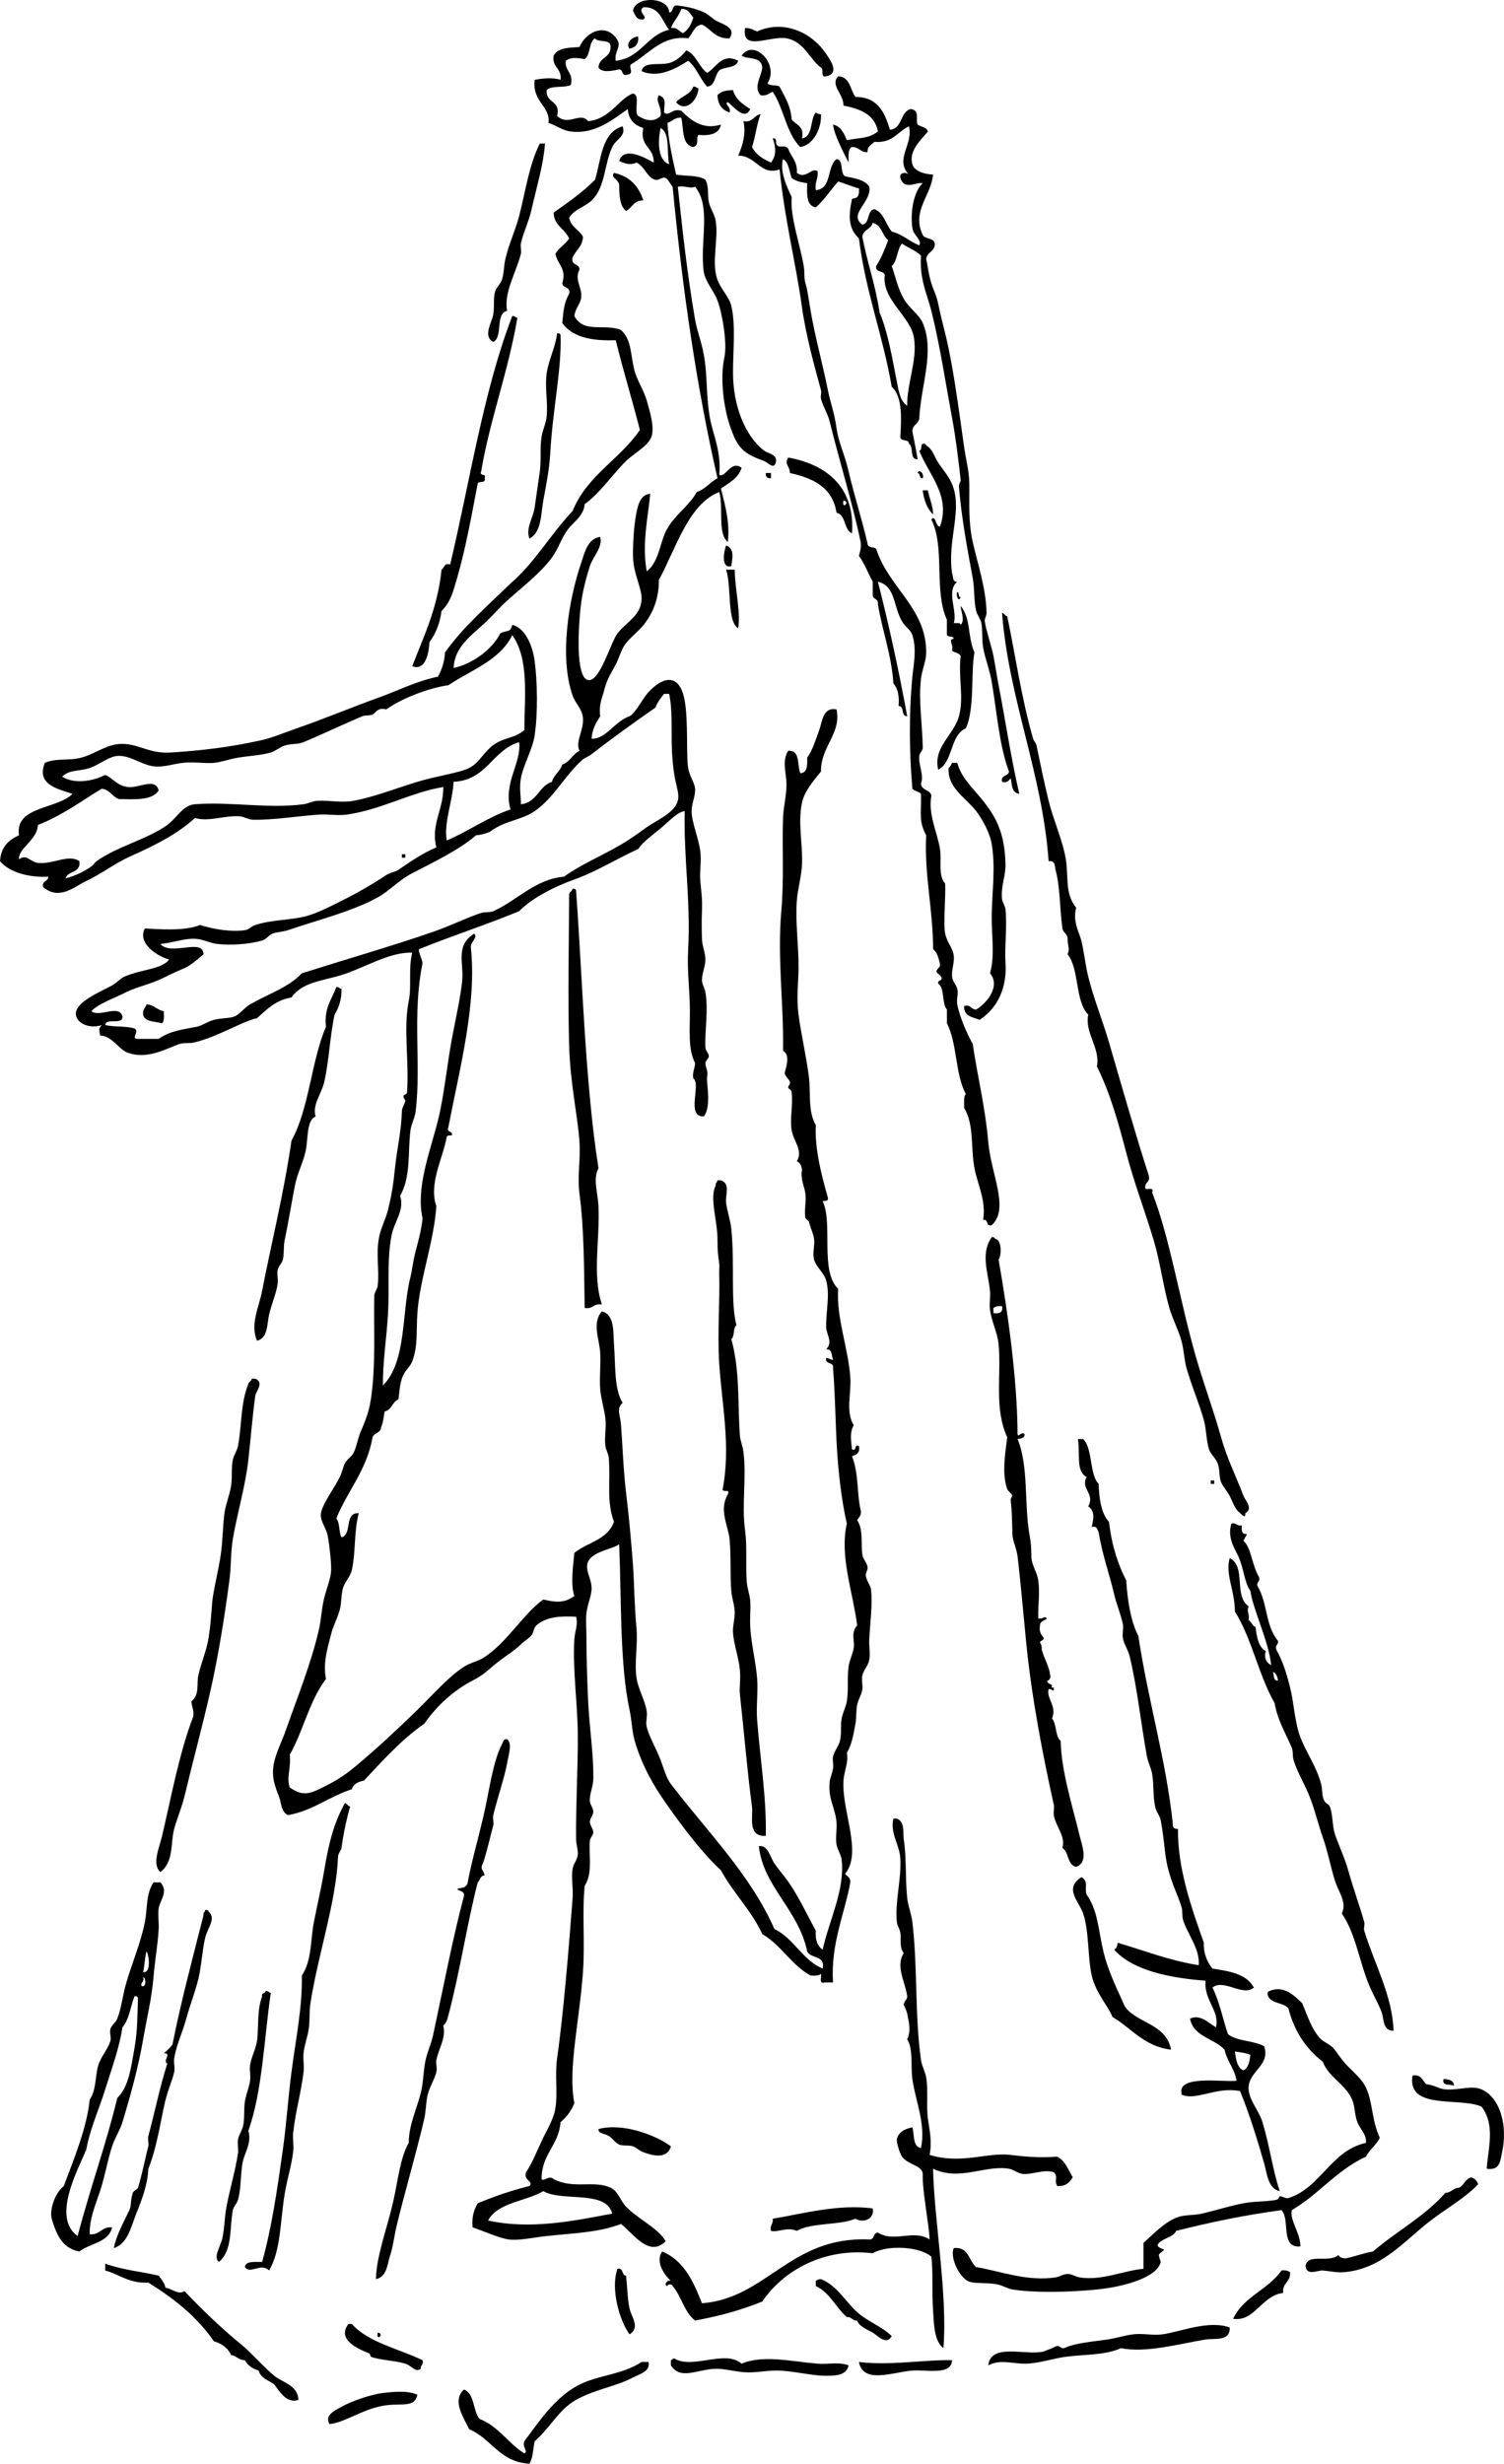 <?xml version="1.0" encoding="iso-8859-1"?>
<!-- Generator: Adobe Illustrator 13.0.2, SVG Export Plug-In . SVG Version: 6.00 Build 14948)  -->
<!DOCTYPE svg PUBLIC "-//W3C//DTD SVG 1.1//EN" "http://www.w3.org/Graphics/SVG/1.1/DTD/svg11.dtd">
<svg version="1.1" id="spirit_of_the_oak_xA0_Image_1_"
	 xmlns="http://www.w3.org/2000/svg" xmlns:xlink="http://www.w3.org/1999/xlink" x="0px" y="0px" width="209.288px"
	 height="342.774px" viewBox="0 0 209.288 342.774" style="enable-background:new 0 0 209.288 342.774;" xml:space="preserve">
<g>
	<path style="fill-rule:evenodd;clip-rule:evenodd;" d="M93.12,1.734c0.677-0.043,0.299-1.141,1.2-0.96
		c1.195,0.138,2.048,0.324,3.12,0.72c0.924,0.341,1.012,0.522,1.92,1.2c0.886,0.662,3.229,0.993,2.16,2.64
		c-2.019,0.099-2.537-1.303-3.84-1.92c-1.123,0.157-1.286,1.274-1.92,1.92c-3.609-0.478-5.473,2.189-7.92,3.6
		c-0.466,0.314,0.481,1.271-0.48,1.44c-0.947,0.307-0.581-0.7-1.2-0.72c-0.914,0.186-2.345,0.533-2.88-0.24
		c0.046-1.474,1.725-1.315,1.68-2.88c0.078-1.197-1.713-0.526-2.16-1.2c-0.912,0.528-0.579,2.301-1.44,2.88
		c-1.144-0.148-1.792-0.32-2.64,0.24c-0.131,1.492,1.113,1.607,0.72,3.36c-0.899,0.46-2.693,0.027-3.36,0.72
		c-0.196,1.876,1.998,1.362,1.44,3.6c1.646,1.493,3.153-0.651,4.32,0.72c2.987-0.214,4.417-3.262,6.24-3.84
		c1.085,0.194,0.065,2.495,0.72,3.12c1.057,0.648,2.221,0.908,3.12,0c0.246-1.237-0.792-2.093-0.24-2.88
		c1.144,0.401,0.736,1.151,0.72,2.4c0.729,0.609,1.12-0.657,2.4-0.24c1.274,1.239,2.926,2.722,5.52,1.92
		c-0.24,1.279-1.466,1.574-3.12,1.44c-0.424,0.3,0.201,1.405-0.72,1.68c-1.643-0.277-1.316-2.524-1.68-4.08
		c-0.935-0.056-1.244,0.516-1.92,0.72c0.143,2.657,0.702,4.898,1.2,7.2c1.365,0.234,3.147,0.053,4.08,0.72
		c0.538,0.999,0.244,2.002,0.48,3.12c0.178,0.841,0.806,1.68,0.96,2.64c0.41,2.554-0.65,5.734,0.24,8.16
		c0.481,1.312,1.614,2.362,1.92,3.6c0.639,2.579,0.231,6.407,0.24,9.36c0.014,4.523,1.639,8.718,4.32,10.8
		c0.494,0.383,1.708,0.478,1.68,1.44c-0.22,1.398-1.158,0.188-1.68,0c-2.83-1.016-3.691-1.684-4.8-5.04
		c-0.8-2.422-1.354-6.459-0.72-9.36c0.428-1.958-0.294-6.174-0.96-7.92c-0.58-1.522-1.72-2.603-1.92-4.08
		c-0.556-4.108,1.095-8.955-1.2-11.76c-0.703,0.317-1.239-0.153-2.4,0c0.664,6.185,1.294,12.06,2.4,18.48
		c0.269,1.564,0.871,3.025,1.2,4.8c0.592,3.194,0.262,6.014,0.96,9.36c0.38,1.82,1.529,4.486,1.2,7.44
		c0.843,0.535,1.634-2.118,3.12-0.96c-0.459,1.461-1.764,2.076-2.88,2.88c0.725,2.824,1.231,4.864,0.96,7.44
		c-1.495-1.225-0.56-4.879-1.2-6.96c-4.271,1.65-6.03,7.89-8.4,12.24c0.032,2.495-0.77,4.418-1.92,6
		c-0.806,1.108-2.095,1.957-2.88,3.12c-0.469,0.695-0.75,1.781-1.2,2.64c-0.762,1.453-1.185,1.901-1.68,3.84
		c-0.227,0.885-0.687,1.727-0.48,3.36c-0.564,0.875-1.118,1.762-1.2,3.12c1.976,0.107,3.266-2.474,5.28-3.12
		c0.828-0.414,1.788-2.438,2.64-3.36c1.934-2.093,4.327-2.815,5.04,1.2c0.516,2.907,0.185,7.625,0.48,9.36
		c0.205,1.204,0.902,2.02,0.96,2.88c0.069,1.035-0.486,2.038-0.48,3.12c0.009,1.547,0.917,3.583,1.2,5.52
		c0.194,1.331-0.102,2.884,0,4.08c0.115,1.35,0.317,2.543,0.24,4.32c-0.052,1.196-0.038,2.657,0,3.84
		c0.033,1.036,0.48,1.958,0.48,2.88c-0.001,0.983-0.492,1.944-0.48,2.88c0.007,0.56,0.378,1.095,0.48,1.68
		c0.439,2.531-0.11,5.295,0,7.68c0.023,0.499,0.429,0.729,0.48,1.2c0.028,0.261-0.478,0.674-0.48,0.96
		c-0.006,0.688,0.413,0.998,0.24,1.92c-0.146,0.776,0.657,4.16-0.48,5.52c-2.509,0.041-0.314-4.546-1.44-5.28
		c-0.165-0.965,0.23-1.37,0.24-2.16c-1.025-2.008-0.695-4.595-0.72-7.44c-0.025-2.896-0.41-5.472-0.24-8.4
		c0.375-6.476-0.646-12.855-0.48-19.2c-0.977,0.077-2.263,1.48-3.36,2.4c-1.099,0.922-2.396,1.802-3.12,2.88
		c-3.007,1.334-5.565,3.043-9.12,4.32c-2.259,0.812-5.595,2.403-7.44,4.32c-4.529,1.871-9.367,3.433-13.92,5.28
		c-0.214,0.076,0.389,1.355,0.48,1.92c-1.48,7.319-0.162,13.929-0.96,20.64c-0.109,0.923-0.604,1.745-0.72,2.64
		c-0.404,3.116,0.094,6.399-1.44,9.12c0.655,1.953-0.833,3.613-1.2,5.52c-0.662,3.438-0.273,7.158-0.48,10.8
		c-0.192,3.379-0.739,6.705-0.72,10.08c3.346-3.381,2.576-10.156,3.84-15.12c0.208-0.817,0.368-2.284,0.72-3.6
		c0.322-1.203,0.778-2.788,0.96-4.56c-0.959-4.255,1.048-9.251,2.16-13.68c0.817-3.252,1.25-7.7,1.92-11.28
		c0.549-2.932,1.221-5.822,1.44-8.16c0.222-2.365-0.988-4.857,1.68-6.48c0.536,0.606-0.524,1.072-0.48,1.92
		c0.838,7.792-1.506,16.651-3.12,24.96c-0.347,0.907,0.66,0.46,0.48,1.2c-0.34-0.021-0.68-0.04-0.72,0.24
		c-0.583,3.062-2.522,6.529-1.44,9.6c-0.351,5.07-2.289,9.981-2.64,14.879c-0.176,2.449,0.099,4.594-0.72,6.721
		c-0.315,0.817-1.069,1.235-1.44,2.399c-0.291,0.912-0.346,1.915-0.48,2.88c-0.873,0.328-0.908,1.492-1.92,1.681
		c-0.132,0.747-0.196,1.563-0.48,2.16c-0.009,0.87-0.989,0.771-1.2,1.439c-0.819,4.62-3.471,7.409-5.04,11.28
		c0.514,0.606,0.333,1.906,0.72,2.64c1.532-0.389,0.332-3.508,2.4-3.359c-0.695,2.687-0.399,5.375-0.96,7.92
		c-0.185,0.84-0.944,1.594-1.2,2.399c-0.33,1.041-0.202,2.128-0.48,3.12c-0.312,1.116-0.913,2.239-1.2,3.36
		c-0.559,2.181-1.141,4.033-0.72,6.24c-2.368,3.193-3.193,7.346-5.04,10.56c0.213,1.837-0.497,3.121,0,4.56
		c1.911,1.281,2.754,0.918,5.04-0.239c1.754-0.889,2.82-1.626,4.32-2.88c2.787-2.329,5.545-4.901,8.4-7.681
		c2.152-2.095,4.284-4.58,6.48-6c0.852-0.551,1.971-0.781,2.64-1.2c3.363-2.103,5.581-6.154,8.4-8.159
		c1.824,0.442,3.003,0.484,4.32-0.48c-0.552-1.644-0.155-4.277,0-6c1.873-1.521,4.555-1.763,5.52-4.32
		c-1.072-2.853-0.471-5.562-0.72-8.88c-0.044-0.585-0.407-1.139-0.48-1.68c-0.159-1.18,0.153-2.499,0-3.84
		c-0.151-1.319-0.624-2.753-0.72-4.08c-0.12-1.644,0.101-3.443,0-5.04c-0.125-1.976-1.173-4.188,0.24-5.76
		c1.809,0.433,1.554,2.965,1.68,4.56c0.232,2.924-0.018,6.166,1.2,8.16c-0.919,0.842-0.34,1.652-0.24,2.88
		c0.239,2.936,0.318,6.227,0.72,9.6c0.397,3.343,0.709,6.634,0.96,10.08c0.19,2.621,0.189,5.578,0.48,8.641
		c0.228,2.394-0.291,4.796,0,6.96c0.228,1.698,1.186,3.117,1.44,4.8c0.104,0.691-0.186,1.446,0,2.16
		c0.372,1.431,1.217,2.752,1.92,4.56c0.421,1.085,0.757,2.467,1.44,3.36c5.063,6.627,11.067,12.595,14.4,20.16
		c2.743,1.337,3.864,4.296,6.72,5.52c0.399-1.919-1.689-1.35-2.159-2.399c-1.18-5.781-6.146-9.055-6.72-14.641
		c1.273-0.213,1.599,1.601,2.16,2.4c0.671,0.956,1.501,1.892,2.16,2.88c1.378,2.066,2.461,4.407,3.6,6.479
		c-0.098,1.299,0.242,2.159,0.96,2.641c0.849-3.99,3.107-8.25,2.641-12.48c-0.081-0.737-0.602-1.453-0.72-2.16
		c-0.163-0.972,0.088-2.122,0-3.119c-0.177-1.989-1.151-3.065-0.96-5.521c0.045-0.581,0.349-1.166,0.479-1.92
		c0.086-0.492-0.106-1.228,0-1.68c0.179-0.759,0.793-1.453,0.96-2.16c0.247-1.042,0.056-2.066,0.24-3.12
		c0.143-0.815,0.595-1.61,0.72-2.4c0.259-1.634,0.022-3.22,0.24-4.8c0.124-0.901,0.577-1.75,0.72-2.64
		c0.163-1.018-0.449-2.072,0.48-3.12c-0.629-4.807-2.469-9.626-1.44-14.16c-0.694-2.967-1.23-7.164-1.439-11.52
		c-0.161-3.332-0.206-6.701-0.48-10.08c0.189-0.989-1.149-0.451-0.96-1.44c0.431-0.03,0.506,0.294,0.96,0.24
		c-0.234-0.565-0.077-1.522-0.96-1.44c0.996-1.021,0.019-2.075,0-3.12c-0.039-2.204,0.563-4.395,0-6.479
		c-0.279-1.035-1.399-1.856-1.68-2.88c-0.251-0.915,0.133-2.016,0-2.88c-0.129-0.835-0.398-1.236-0.721-2.4
		c-0.054-0.197-0.464-0.399-0.479-0.48c-0.209-1.057,0.13-2.227,0-3.36c-0.119-1.041-0.74-2.137-0.48-3.36
		c-0.08-0.56-0.245-1.034-0.72-1.2c0.896-1.568-0.447-2.744-0.72-4.32c-0.274-1.589,0.21-3.449,0-5.28
		c-0.059-0.512-0.433-0.341-0.48-0.72c-0.022-0.184,0.333-0.388,0.24-0.72c-0.101-0.36-0.686-0.84-0.72-1.2
		c-0.03-0.32,0.955-2.555-0.24-3.12c0.131-6.225-0.82-12.934-0.24-19.44c0.397-4.452,0.097-8.822,0.24-12.96
		c0.054-1.552,0.466-3.055,0.48-4.56c0.016-1.719-0.698-3.303,0.239-4.8c1.722-0.121,1.214,1.986,1.681,3.12
		c1.006-0.034,0.98-1.1,0.96-2.16c0.712-0.949,1.171-2.461,1.68-3.84c0.427-1.155,0.467-3.235,2.4-2.88
		c0.715,3.373-2.201,5.146-2.16,8.64c-1.055,1.314-2.302,2.757-2.641,4.32c-0.602,2.783,0.128,5.764,0,8.64
		c-0.074,1.674-0.596,3.335-0.72,5.04c-0.222,3.042,0.272,6.261,0.24,9.36c-0.021,2.089-0.314,4.144,0,6.48
		c0.404,3.004,1.093,5.826,1.439,8.64c0.287,2.323-0.168,4.74,0.96,6.72c-0.157,3.361,0.81,7.019,1.681,10.08
		c0.112,0.512-0.343,0.457-0.721,0.48c1.471,3.211-0.432,9.687,2.16,12.24c-0.287,3.941,1.372,8.112,1.681,12.24
		c0.174,2.338-0.698,4.74,0.479,6.72c-0.6,1.026-0.352,2.221-0.24,3.359c0.777,0.297,0.184-0.776,0.96-0.479
		c0.22,1.02-0.392,1.208-0.96,1.439c0.946,2.297,0.664,5.235,1.2,7.44c0.19,0.83-0.267,1.014-0.479,1.44
		c0.894,1.406,0.491,3.134,0.72,4.8c0.083,0.608,0.587,1.057,0.72,1.68c0.085,0.397-0.256,0.791-0.24,1.2
		c0.026,0.64,0.661,1.42,0.721,1.92c0.242,2.034-0.116,4.622-0.24,6.96c-0.054,1.011,0.163,1.946,0,2.88
		c-0.136,0.777-0.77,1.369-0.96,2.16c-0.144,0.594,0.065,1.364,0,1.92c-0.087,0.742-0.543,1.325-0.72,2.16
		c-0.169,0.796-0.088,1.775-0.24,2.64c-0.298,1.685-0.562,2.978-1.2,4.08c0.289,1.354-0.432,2.493-0.479,4.08
		c-0.131,4.261,2.635,9.845,0.239,12.72c0.269,0.372,0.78,0.5,0.721,1.2c-0.726,4.17-2.771,8.583-2.4,13.92c-0.4,0-0.8,0-1.2,0
		c-0.807,0.247-0.373-0.746-0.479-1.2c-0.284,0.277-0.849,0.272-1.44,0.24c-2.696-1.463-4.085-4.234-6.72-5.76
		c-1.54-3.34-4.05-5.71-5.76-8.88c-2.694-2.496-5.353-6.062-7.68-9.36c-1.672-2.368-3.33-5.251-4.32-8.64
		c-0.36-1.233-0.405-2.847-0.72-4.32c-1.374-6.43-1.118-15.29-1.44-23.04c-0.92,0.68-3.639,0.97-4.32,2.4
		c-0.515,1.081,0.431,2.27,0.48,3.6c0.043,1.168-0.574,2.237-0.72,3.601c-0.098,0.92,0,2.135,0,3.12
		c-0.001,2.822,0.094,5.908,0.24,9.119c0.163,3.581,0.78,7.421,0.72,10.801c-0.02,1.11-0.548,2.058-0.48,3.12
		c0.03,0.467,0.469,0.921,0.48,1.439c0.009,0.453-0.477,0.905-0.48,1.44c-0.003,0.437,0.495,1.016,0.48,1.439
		c-0.014,0.407-0.443,0.729-0.48,1.2c-0.163,2.058,0.414,4.486-0.72,6.24c-0.373,3.662,0.054,7.898-0.24,12
		c-0.495,6.905-2.113,13.521-1.2,18.239c-0.423,1.098-1.098,1.942-1.92,2.641c-0.25,3.27-2.644,4.396-2.64,7.92
		c0.3,0.42,0.984-0.614,1.68,0c2.755,1.447,5.612,0.113,7.92,1.2c1.096,0.516,1.32,1.767,2.16,2.64
		c1.691,1.759,4.307,2.847,5.52,4.8c-2.342,2.366-4.59-1.168-6.24-2.399c-3.011,1.187-6.65,1.288-10.32,1.68
		c-1.893,0.202-3.9,0.675-5.28,0.48c-1.425-0.201-3.286-1.106-5.04-1.681c-0.14-1.5,0.216-2.504,0.72-3.359
		c2.264-0.937,4.634-1.767,7.2-2.4c0.639-0.709-0.891-0.705-0.48-1.92c0.85-1.265,1.459-2.801,2.16-4.32
		c0.669-1.451,1.669-2.986,1.92-4.56c0.349-2.191-0.092-4.639,0.24-6.96c0.861-6.021,1.639-15.354,2.16-22.32
		c0.102-1.359-0.213-2.831,0-4.08c0.113-0.663,0.665-1.253,0.72-1.92c0.058-0.702-0.233-1.507-0.24-2.16
		c-0.05-4.894,0.28-9.876,0.24-14.64c-0.038-4.464-0.725-8.818-0.48-13.2c0.06-1.071,0.549-1.998,0.24-3.12
		c-2.081-0.114-4.11-0.036-5.52,1.2c-0.412,0.361-0.368,1.045-0.72,1.44c-0.318,0.356-0.983,0.749-1.44,1.199
		c-0.912,0.9-1.955,1.496-3.12,2.4c-1.523,1.182-1.884,1.758-3.6,2.64c-2.575,1.325-4.965,3.481-6.72,6
		c-3.204,2.236-5.764,5.116-8.4,7.92c-0.798,0.162-1.466,0.455-1.68,1.2c-3.153,1.008-5.357,2.963-8.88,3.601
		c-0.971-0.435-0.912-1.609-1.2-2.4c-0.525-1.442-1.226-2.874-0.72-5.04c0.327-1.398,1.119-2.943,1.68-4.56
		c1.427-4.109,3.51-9.218,4.56-13.921c0.292-1.308,0.357-2.867,0.72-4.319c0.323-1.295,0.926-2.732,0.96-3.84
		c0.028-0.932-0.197-3.253-0.48-4.801c-0.178-0.97-0.973-1.942-0.96-2.88c0.018-1.296,1.873-3.695,2.64-5.279
		c0.364-0.752,0.414-1.289,0.72-1.92c0.258-0.532,0.926-0.901,1.2-1.44c0.412-0.81,0.59-2.021,0.96-2.88
		c1.087-2.523,1.39-3.52,1.68-6.48c0.391-3.988,0.152-8.724,0.24-12.479c0.013-0.538,0.402-0.824,0.48-1.44
		c0.263-2.098-0.314-4.505,0.24-6.96c0.274-1.212,0.901-2.38,1.2-3.6c0.468-1.906,0.703-3.246,0.96-5.76
		c0.283-2.771,0.889-5.123,0.96-7.92c0.013-0.517,0.374-0.975,0.48-1.44c0.037-0.16-0.328-0.402-0.24-0.72
		c0.052-0.188,0.457-0.155,0.48-0.48c0.307-4.425-0.543-8.857,0.24-12.72c0.423-2.088-0.084-4.392,0.48-6.72
		c-3.259-0.082-6.557,2.095-9.84,3.12c-2.609,0.814-5.469,0.963-6.96,3.12c-2.198,0.362-3.445,1.675-4.8,2.88
		c-2.182,0.5-5.287,2.51-8.64,3.36c-0.796,0.202-1.431,0.001-2.16,0.24c-1.671,0.548-4.405,2.232-7.2,1.2
		c-1.277-0.471-2.072-2.276-3.84-2.4c-0.103-0.929-0.263-0.854,0.24-1.44c-1.676,0.575-3.462-0.226-3.6-1.44
		c-0.193-1.702,3.272-3.125,5.04-4.08c0.626-0.338,1.131-0.957,1.68-1.2c2.393-1.059,5.316-1.048,6.24-2.4
		c-1.875-0.554-4.414-2.361-3.36-4.32c1.933,0.099,5.493,0.407,7.68-0.48c1.941,0.606,4.285,0.993,6.24,0.72
		c0.591-0.083,0.854-0.526,1.44-0.72c2.202-0.729,4.839-0.667,6.96-1.2c1.503-0.377,3.364-1.318,5.04-2.16
		c2.29-1.15,4.32-2.323,6.24-3.6c0.525-0.349,1.177-0.376,1.68-0.72c1.359-0.928,3.371-2.34,5.28-3.12
		c-0.816-3.163,1.013-5.253,0.96-8.4c-4.547,0.75-8.589,3.154-13.44,3.84c-1.229,0.173-2.538-0.083-3.84,0
		c-2.948,0.188-6.006,0.739-9.12,0.72c-0.707-0.004-1.239-0.424-1.92-0.48c-2.108-0.174-4.181,0.795-6.24,0.24
		c-2.365,2.166-5.39,3.725-8.88,5.28c-2.409,1.073-3.911,2.389-6.48,3.6c-1.402,0.661-3.52,2.625-5.76,0.72
		c-0.194-0.914,0.704-0.736,0.72-1.44c-2.507,0.124-5.315-0.5-6.72-2.16c0.117-1.963,1.192-2.968,2.64-3.6
		c-0.609-4.082,5.325-3.61,7.44-5.76c-1.931-0.688-5.085-1.235-3.84-4.32c1.642-0.717,3.189-0.236,5.04-0.72
		c2.062-0.539,3.59-1.954,5.76-1.92c2.397,0.037,3.726,1.389,6.72,1.2c4.398-0.277,8.134-0.734,12.48-1.68
		c1.683-0.366,3.331-1.092,5.04-1.68c3.765-1.294,7.52-2.887,11.52-4.32c2.63-0.942,4.939-2.185,8.16-2.88
		c0.487-0.953,0.891-1.989,0.96-3.36c2.595-3.646,5.963-6.517,9.12-9.6c3.36-2.879,5.601-6.879,8.64-10.08
		c1.965-4.915,6.579-7.181,9.36-11.28c-1.046-4.137-2.242-7.935-3.36-12.48c-2.755,0.092-5.891-0.191-7.44-2.4
		c0.184-1.696,0.185-2.669,0.96-4.08c0.234-1.035-0.902-0.699-0.96-1.44c0.634-2.025-0.577-2.501-0.96-4.08
		c0.472-0.888,1.397-1.323,1.92-2.16c-0.773-1.535-2.116-1.815-2.16-3.6c2.02-1.42,4.046-2.833,5.76-4.56
		c0.867-2.893,0.918-6.602,3.84-7.44c0.509,1.402-0.877,1.693-1.44,2.88c-1.107,2.333-0.939,5.296-2.64,7.2
		c-1.033,1.156-2.567,1.342-3.36,2.64c0.24,1.28,1.378,1.662,1.92,2.64c-0.051,1.389-1.005,1.875-1.44,2.88
		c-0.29,1.169,0.954,0.806,0.96,1.68c-0.754,1.444,0.365,2.416,0.24,3.84c-0.085,0.964-0.826,1.491-0.96,2.64
		c1.341,2.454,4.02,1.004,6.48,1.92c1.574,1.458,1.291,3.502,1.92,5.76c0.379,1.361,1.275,2.653,1.68,4.08
		c0.405,1.428,1.03,3.432,0.72,4.8c-0.328,1.445-2.461,2.476-3.6,3.6c-1.915,1.89-3.681,4.541-5.76,6
		c-0.137,1.679-1.531,2.426-2.4,3.6c-0.839,1.135-1.28,2.646-2.16,3.84c-1.617,2.196-4.118,4.091-6.24,6
		c-1.078,0.97-2.06,2.132-3.12,3.12c-1.977,1.841-4.184,3.317-4.32,6.24c2.34-0.476,5.28-2.388,6.48-4.8
		c0.944-0.542,1.452-0.028,1.68-1.2c1.846,0.439,2.844,2.964,3.12,5.04c0.379,2.855,0.462,7.212,0,10.32
		c-0.297,2.002-1.57,4.083-1.92,6c-0.233,1.279,0.009,2.463,0,3.6c2.259-0.221,2.456-2.504,4.32-3.12
		c0.271-1.009,1.136-1.424,1.44-2.4c1.082-0.358,1.423-1.457,2.4-1.92c-0.635-1.279,0.624-2.837,0.48-4.56
		c-0.107-1.28-1.039-1.971-1.44-3.12c-1.879-5.374-0.55-13.369,1.2-18.48c0.466-1.36,0.844-3.337,2.64-3.6
		c0.388,1.453-0.963,2.61-1.44,4.08c-0.449,1.384-0.964,3.28-1.2,5.04c-0.288,2.144-0.522,5.876-0.24,8.16
		c0.146,1.182,0.427,2.49,1.2,2.64c1.617,0.314,3.121-5.209,4.08-6.48c1.218-1.614,3.296-2.46,3.36-4.8
		c0.042-1.54-1.183-3.576-1.2-6c-0.014-2.009,0.16-4.42,0.48-6c0.186-0.916,0.517-2.539,1.92-2.64c-0.252,2.954-1.2,6.958-0.48,10.8
		c1.831-1.477,1.754-4.085,2.88-6c1.142-1.942,3.061-3.179,4.08-5.04c1.198-0.402,1.834-1.365,2.88-1.92
		c-2.899-12.657-4.86-26.138-6.24-40.56c-0.32-0.288-0.556-0.995-0.96-1.2c-0.493-0.25-0.892,0.363-1.44,0.24
		c-1.139-0.256-1.496-1.904-2.64-2.4c-0.82,0.419-1.719,0.127-2.4-0.24c0.725-2.144,3.79-0.305,4.8,0.24
		c0.101-2.181-2.011-2.149-1.44-4.8c-1.215-0.385-2.055-1.146-2.16-2.64c-2.029,1.385-4.521,3.55-7.92,3.12
		c-1.245-0.157-1.91-0.804-3.12-1.2c0.302-2.33-2.293-2.905-1.92-6c1.047-0.175,2.433-0.351,3.6,0
		c0.202-1.642-1.216-1.664-0.96-3.36c0.689-1.217,2.376-1.068,3.6-1.2c0.955-2.25,3.82-3.397,5.28-0.96
		c0.558,1.02-0.457,1.52-0.24,2.88c3.534-0.386,4.268-3.571,7.44-4.32c-1.031-1.209-1.249-3.231-3.6-3.12
		c-0.886,0.614,0.713,1.312,0,1.68c-1.019,0.139-1.113-0.647-1.44-1.2C88.41-0.605,93.068-0.462,93.12,1.734z M93.36,3.894
		c0.906-0.106,1.127,0.474,1.68,0.72c0.749-0.451,1.149-1.251,1.44-2.16c-0.457-0.503-0.654-1.266-1.68-1.2
		C94.463,2.277,93.736,2.911,93.36,3.894z M93.12,22.854c-0.382-1.699,0.173-4.333-1.2-5.04
		C91.535,19.68,91.502,22.301,93.12,22.854z M62.4,95.334c-2.683,0.372-6.385,1.764-8.64,3.36c-1.251-0.303-1.43,0.469-1.92,0.72
		c-0.368,0.188-1.021,0.062-1.44,0.24c-2.542,1.079-5.962,2.697-8.16,3.6c-0.84,0.345-1.64,0.169-2.64,0.48
		c-0.705,0.218-1.184,0.74-1.92,0.96c-1.333,0.398-3.016,0.465-4.56,0.72c-1.202,0.199-2.314,0.627-3.36,0.72
		c-1.284,0.114-2.788-0.171-4.32,0c-1.435,0.161-2.698,0.659-4.08,0.48c-1.705-0.221-3.295-1.581-5.04-1.44
		c-1.217,0.098-2.599,1.276-3.84,1.68c-1.528,0.498-2.798,0.191-3.84,1.2c1.748,1.089,4.34,0.621,6-0.24
		c1.125,0.469,1.58,1.466,3.12,1.68c1.53,0.212,3.854-1.375,4.32,0.48c-0.859,1.381-3.23,1.25-5.52,1.2
		c-0.961-0.319-1.25-1.31-2.4-1.44c-2.895,1.746-5.538,3.742-8.88,5.04c-0.129,2.193-2.744,3.173-2.64,4.8
		c1.011-0.857,1.589,0.368,2.64,0.48c2.14,0.229,4.275-1.279,5.76-0.24c0.262,1.702-1.602,1.278-1.92,2.4
		c1.577-0.427,2.711-1.042,3.6-1.68c0.384-0.275,0.467-0.538,0.72-0.72c2.864-2.062,7.087-3.042,9.84-5.04
		c1.35-0.979,2.143-2.745,3.84-2.88c4.92-0.391,10.187,0.658,15.12,0c0.655-0.087,1.275-0.446,1.92-0.48
		c1.724-0.09,3.354,0.314,5.04,0c2.946-0.548,5.624-1.647,8.88-2.64c2.711-0.827,5.796-1.225,7.2-1.92
		c1.438-0.712,2.171-2.458,3.6-3.36c1.47-0.928,2.799-0.811,4.08-1.92c0.029-4.611,0.699-9.887-1.68-13.2
		C69.536,91.91,65.55,93.204,62.4,95.334z M92.4,96.534c-0.453,0.586-0.917,1.163-1.2,1.92c-2.963,2.052-6.243,4.418-8.88,6.48
		c-0.362,0.284-0.918,0.481-1.2,0.72c-2.459,2.091-3.956,5.294-6.72,7.2c-1.916,1.32-4.1,1.253-6.24,2.88
		c-0.563,0.237-1.179,0.421-1.92,0.48c-2.298,2.022-6.281,3.924-8.88,5.28c-1.955,1.02-3.119,2.43-4.8,3.36
		c-3.573,1.977-8.635,3.229-12.48,4.56c-0.695,0.241-1.579,0.243-2.16,0.48c-0.536,0.219-0.859,0.796-1.44,0.96
		c-1.92,0.543-4.304,0.682-6.24,0.48c-1.024-0.107-2.006-0.682-3.12-0.72c-1.663-0.057-3.043,0.571-4.8,0.72
		c1.435,1.736,5.963-0.893,6,1.44c0-0.026-1.688,1.528-2.64,1.92c-1.543,0.635-2.014,0.919-3.12,1.44
		c-1.799,0.847-3.749,1.254-5.04,1.92c-1.643,0.848-3.964,1.644-4.8,2.64c1.1,0.905,3.85-1.022,4.32,0.72
		c0.084,1.284-2.293,0.107-2.4,1.2c1.221,0.298,2.934,0.106,4.08,0.48c0.788,0.389-0.644,1.507,0.48,1.44c0.96,0,1.92,0,2.88,0
		c1.567-1.11,3.28-1.288,5.28-1.68c0.744-0.146,1.46-0.702,2.4-0.96c0.947-0.26,2.198-0.197,2.88-0.48
		c0.737-0.306,1.399-1.247,2.16-1.68c2.651-1.51,5.314-2.332,7.2-4.32c6.057-1.919,12.57-3.798,18.24-5.76
		c2.458-0.85,4.596-1.938,6.72-2.64c0.494-0.163,1.22-0.035,1.68-0.24c3.318-1.476,5.794-4.449,9.84-4.8
		c2.294-1.663,5.049-2.808,7.68-4.32c1.224-0.704,2.357-1.487,3.6-2.4c1.152-0.847,2.68-1.526,3.6-2.4
		c1.699-1.614,0.87-2.616,0.48-5.04c-0.728-4.534-0.043-7.949-0.72-11.28C92.88,96.534,92.64,96.534,92.4,96.534z M63.12,108.774
		c-0.143,2.755-1.371,5.645-0.96,8.16c3.096-1.303,5.602-3.198,8.88-4.32c-1.057-3.66,1.561-6.455,1.2-9.36
		C68.48,104.375,67.769,108.543,63.12,108.774z M75.6,304.854c-2.467,1.453-6.303,1.537-7.68,4.08
		c5.841,1.299,11.879,0.076,17.28-0.96C84.3,304.634,78.31,306.384,75.6,304.854z"/>
	<path style="fill-rule:evenodd;clip-rule:evenodd;" d="M114.96,10.614c-0.87,0.23-0.244-1.036-0.72-1.2
		c-1.613-1.196-2.306-3.636-4.8-4.08c-2.302-0.409-6.295,1.927-5.76-1.44c0.744-0.024,1.146,0.293,1.68,0.48
		c3.849-1.731,7.721,0.289,9.6,3.12C115.51,8.322,116.932,10.222,114.96,10.614z"/>
	<path style="fill-rule:evenodd;clip-rule:evenodd;" d="M88.8,5.094c0.103,1.063-0.4,1.52-1.2,1.68
		C87.041,6.04,87.893,5.112,88.8,5.094z"/>
	<path style="fill-rule:evenodd;clip-rule:evenodd;" d="M106.8,11.574c0.284,0.436,1.252,0.189,1.68,0.48
		c0.698,1.382,1.549,2.612,1.681,4.56c0.577,0.783,1.82,0.9,1.439,2.64c1.591-0.25,1.075-2.605,1.92-3.6
		c0.193,0.127,0.39,0.25,0.721,0.24c0.112,1.668-0.861,4.233-2.88,4.56c-1.952-1.888-2.273-5.407-3.84-7.68
		c-0.519,0.201-0.819,0.621-1.68,0.48c-1.026-1.12,0.07-2.527,0.24-3.84c-0.153-1.699-2.161-1.075-2.88-1.68
		C104.918,5.299,108.496,8.967,106.8,11.574z"/>
	<path style="fill-rule:evenodd;clip-rule:evenodd;" d="M98.4,10.134c1.233-0.645,2.053-2.855,4.32-1.68
		c-0.238,0.962-1.574,0.827-2.4,1.2c-0.956,0.484-0.613,2.267-1.92,2.4c-1.004-1.076-1.471-2.688-2.64-3.6
		c-1.627,1.048-4.171,2.502-6.48,1.44c0.287-1.484,2.701-0.676,4.08-1.2c1.041-0.395,1.553-1.022,2.16-1.68
		C96.917,7.618,97.225,9.309,98.4,10.134z"/>
	<path style="fill-rule:evenodd;clip-rule:evenodd;" d="M119.04,13.494c3.131-0.011,4.072,2.167,4.8,4.56
		c1.775-0.145,1.368-2.472,2.88-2.88c1.316,0.134,0.677,1.449,0.96,2.16c0.469,0.331,1.265,0.336,1.44,0.96
		c-0.879,1.111-2.722,2.667-2.16,4.56c0.3,1.01,1.738,1.385,2.88,1.44c-0.274,2.964-3.021,5.057-1.439,8.4
		c0.341,0.618,1.561,0.359,1.68,1.2c0.023,1.144-1.102,1.139-1.2,2.16c0.247,1.017,0.31,2.045,0.72,3.36
		c0.307,0.981,0.721,1.682,0.96,2.88c0.281,1.402,0.63,2.76,0.961,4.08c1.111,4.443,1.88,10.488,2.64,15.84
		c0.245,1.729,0.698,3.317,0.72,5.04c0.033,2.696-0.156,5.351,0.48,8.16c0.748,3.3,1.843,6.447,1.92,9.84
		c0.01,0.437-0.289,0.748-0.24,1.2c0.105,0.98,0.962,3.557,1.2,4.8c0.261,1.361,0.456,2.721,0.72,4.08
		c0.916,4.71,1.702,10.062,2.88,15.12c-1.197-0.155-1.005-1.606-1.2-2.16c-0.289,0.271-0.435,0.685-1.199,0.48
		c-0.235-1.035,0.901-0.699,0.96-1.44c-1.334-3.523-1.67-8.128-2.4-12.48c-0.273-1.632-0.919-3.192-1.2-4.8
		c-0.195-1.121-0.043-2.26-0.24-3.36c-0.099-0.553-0.584-1.115-0.72-1.68c-0.351-1.457-0.208-3.083-0.479-4.56
		c-0.794-4.315-1.565-8.38-1.92-12.72c-0.041-0.498,0.274-0.657,0.239-0.96c-0.262-2.276-0.646-5.672-1.2-8.64
		c-0.889-4.773-1.651-9.923-2.88-14.88c-0.528-2.136-1.698-4.464-1.439-7.68c-0.711-0.729-1.791-1.089-2.64-1.68
		c-0.73,0.791-0.616,2.425-1.44,3.12c0.547,1.521,0.79,2.955,1.68,4.56c0.7,1.264,2.131,2.178,2.641,3.36
		c1.698,3.943-0.259,8.707-0.48,13.2c-0.048,0.912-1.009,0.911-0.96,1.92c0.24,1.28,0.528,2.512,0.72,3.84
		c-1.18,0.06-0.487-1.752-1.2-2.16c0.008-0.728-1.207-0.232-1.199-0.96c0.135-2.441,0.347-5.58-1.2-6.96
		c-1.225-7.175-3.633-13.167-4.561-20.64c-1.474-1.403-1.482-3.041-0.96-5.52c0.63-0.094,1.039-0.166,0.96-1.44
		c-1.015-0.265-1.888-0.671-2.88-0.96c-1.079,1.16-1.912,2.567-3.12,3.6c-1.303-0.217-1.257-1.783-1.199-3.36
		c-0.819-0.176-1.319-0.154-2.16-0.72c-0.352-0.929-0.38-2.18-1.2-2.64c-0.501,1.705,0.557,3.92,1.2,5.28
		c-0.231,2.772,1.154,6.53,1.68,9.6c0.148,0.865,0.003,1.654,0.24,2.4c0.275,0.865,0.461,2.316,0.72,3.84
		c0.635,3.737,1.663,7.338,2.4,11.04c0.355,1.785,0.878,2.988,1.2,5.28c0.291,2.075,1.113,3.527,1.68,6
		c0.775,3.385,1.892,6.742,2.64,10.08c0.024,0.616,0.895,0.386,1.2,0.72c1.739,5.412,6.981,8.223,6.96,14.4
		c-0.004,1.21-0.57,2.368-0.72,3.6c-0.375,3.088,0.181,6.227,0.24,9.6c0.009,0.533-0.417,0.656-0.48,1.2
		c-0.141,1.208,0.677,2.646,0.24,3.84c0.046,0.994,1.268,0.812,1.439,1.68c-0.475,2.662,0.808,5.002,1.2,7.44
		c0.248,1.534-0.299,3.701,0.721,4.8c0.093,1.855-0.284,5.551,0,6.96c0.246,1.226,1.07,1.959,1.199,3.12
		c0.103,0.919-0.337,1.958-0.24,2.88c0.07,0.668,0.556,1.066,0.721,1.68c0.195,0.729-0.142,1.398,0,2.16
		c0.302,1.626,1.233,3.854,2.16,5.52c0.622,4.38,1.715,8.596,2.16,13.68c0.392,4.477,2.978,9.227,0.479,11.52
		c-0.896,0.255-0.38-0.9-1.2-0.72c0.445-2.695-0.76-4.874-1.2-7.2c-0.557-2.943-0.02-6.024-1.439-8.4
		c0.028-0.691-0.131-1.571,0.24-1.92c-1.487-2.673-1.202-7.118-2.641-9.84c0-0.64,0-1.28,0-1.92c-0.743-0.857-0.266-2.935-1.2-3.6
		c-0.119-0.531,0.441-0.344,0.48-0.72c0.037-0.362-0.709-0.695-0.72-0.96c-0.017-0.411,0.548-0.54,0.479-0.96
		c-0.119-0.735-0.385-1.72-0.96-2.16c0.008-5.407-1.243-10.363-0.96-15.84c-1.038-1.949-0.692-2.801-0.72-5.76
		c-0.294-0.346-0.916-0.364-1.2-0.72c-0.394-4.526-0.533-9.979,0-15.6c0.157-1.653,0.628-3.802,0-5.76
		c-0.25-0.781-0.935-1.071-1.439-1.92c-1.238-2.079-0.878-4.932-3.36-5.52c1.544,6.056,2.9,12.3,4.08,18.72
		c-0.908,0.028-0.357-1.403-1.2-1.44c0.107-1.387-0.106-2.454-0.72-3.12c-0.288-4.112-1.543-7.257-2.16-11.04
		c0.113-0.753-0.646-0.634-0.72-1.2c0-0.64,0-1.28,0-1.92c-0.646-1.194-1.149-2.531-1.921-3.6c0.146-0.575,0.346-1.095,0.24-1.92
		c-1.126-5.408-2.931-11.146-4.319-16.8c-0.261-1.059-0.935-2.077-1.2-3.12c-0.096-0.375,0.103-0.828,0-1.2
		c-0.857-3.107-2.119-7.719-2.641-11.52c-0.83-6.057-2.397-12.097-3.12-19.2c-2.682,0.916-3.234-1.927-5.759-1.92
		c0.606-1.371,1.124-3.082,0.72-4.8c1.372,0.251,1.405-0.835,2.4-0.96c-0.558,1.362-0.706,3.135-1.2,4.56
		c0.539,1.061,1.528,1.672,2.64,2.16c0.775-0.971,0.702-2.127,0.24-3.36c0.512-0.112,0.457,0.343,0.48,0.72
		c0.358,0.873,1.077-0.008,1.68,0.72c0.38,1.14,1.317,1.723,1.2,3.36c1.274,0.956,2.036-0.824,2.88-0.24
		c0.136,1.095-0.425,1.495-0.24,2.64c2.255-0.145,1.513-3.288,2.881-4.32c1.074,0.125,0.423,1.977,1.199,2.4
		c1.327,0.273,2.731,0.469,3.36,1.44c0.393,2.155-3.004,3.81-0.96,5.28c1.093-0.188,0.583-1.977,1.68-2.16
		c1.322,0.518,1.564,2.116,2.4,3.12c1.53,0.39,2.452,1.388,3.84,1.92c0.45-0.748-0.882-1.419-0.96-2.4
		c-0.317-2.007,0.128-5.087,1.44-6.24c-1.058-0.182-2.514,1.028-3.12-0.72c-0.169-0.831,0.841-0.861,1.199-0.48
		c-2.044-2.124,0.652-4.219,0-6.72c-1.587,0.732-2.253,2.387-4.8,2.16c-0.393,0.407-1.004,0.596-0.96,1.44
		c-1.001,0.041-1.184-0.736-2.16-0.72c-0.614,0.266-0.471,1.289-0.479,2.16c-0.786-1.56-2.012-3.873-2.16-5.28
		c1.111,0.249,1.505,1.215,1.92,2.16c1.909-0.361,2.979-0.175,4.32-1.2c-0.429-2.372-2.455-3.146-4.8-3.6
		c0.068-1.61-1.91-2.839-0.721-4.08C118.319,10.695,118.286,12.488,119.04,13.494z M121.44,31.014
		c-0.222,0.899-1.331,0.909-1.44,1.92c0.682,3.639,1.854,6.787,2.4,10.56c1.178,2.737,1.754,6.373,2.399,9.6
		c0.225,1.123,0.424,2.711,1.44,3.36c-0.052-3.123,1.406-6.207,0.96-9.36c-0.445-3.146-4.53-5.308-4.08-8.88
		c-0.213-0.587-1.34-0.26-1.2-1.2c0.701-1.059,1.196-2.324,1.68-3.6C122.724,32.771,122.703,31.271,121.44,31.014z"/>
	<path style="fill-rule:evenodd;clip-rule:evenodd;" d="M96.48,12.054c0.388-0.067,0.413,0.227,0.72,0.24
		c-0.118,1.709-1.845,3.427-3.12,1.92C94.773,13.388,96.079,13.173,96.48,12.054z"/>
	<path style="fill-rule:evenodd;clip-rule:evenodd;" d="M102,12.534c0.354,1.326,1.385,1.975,2.4,2.64
		c-0.771,1.719-2.368-0.44-3.12-0.96c-0.581,0.218,0.544,0.708,0.24,1.44c-1.018-0.342-1.629-1.091-1.68-2.4
		C100.245,12.7,101.064,12.559,102,12.534z"/>
	<path style="fill-rule:evenodd;clip-rule:evenodd;" d="M75.12,19.974c0.24,0,0.48,0,0.72,0c-0.235,3.003-1.05,5.56-1.92,9.36
		c-0.351,1.536-1.145,3.15-1.44,4.56c-0.084,0.402,0.109,1.023,0,1.44c-0.714,2.737-2.379,5.334-1.92,7.92
		c-1.692,0.388-0.526,3.633-1.92,4.32c-1.493-0.801-0.204-2.645,0-3.84c0.178-1.043-0.008-2.185,0.24-3.12
		c0.164-0.619,0.765-1.098,0.96-1.68c0.297-0.885,0.263-1.924,0.48-2.88c0.468-2.055,1.404-4.018,1.92-6
		C73.15,26.558,73.617,22.924,75.12,19.974z"/>
	<path style="fill-rule:evenodd;clip-rule:evenodd;" d="M85.44,24.054c2.176,0.464,3.442,1.838,4.08,3.84
		c-1.344-0.063-1.525,1.035-2.4,1.44c-0.883-0.638-0.939-2.101-0.96-3.6C86.126,24.964,84.879,24.686,85.44,24.054z"/>
	<path style="fill-rule:evenodd;clip-rule:evenodd;" d="M71.28,43.974c0.388-0.067,0.414,0.227,0.72,0.24
		c-1.319,7.648-3.846,14.232-5.04,21.36c-0.296,0.777,0.776,0.184,0.48,0.96c0.215,0.775-0.783,0.337-0.96,0.72
		c-0.84,4.338-1.657,8.991-2.88,13.2c-0.576,1.982-0.898,3.285-2.16,4.56c-0.238,1.763-0.823,3.177-1.68,4.32
		c-0.104,1.761-0.621,4.032-2.4,3.36c1.627-4.212,3.546-8.134,4.08-13.44c0.425-0.215,0.306-0.974,1.2-0.72
		C65.339,67.299,67.226,54.496,71.28,43.974z"/>
	<path style="fill-rule:evenodd;clip-rule:evenodd;" d="M77.52,46.375c0.279-0.039,0.427,0.053,0.48,0.24
		c0.179,4.771-1.084,10.199-1.44,16.56c-0.124,2.21-0.584,4.409-0.96,6.48c-0.339,1.869-0.228,4.397-1.92,5.28
		c-0.568-1.396,0.504-2.86,0.72-4.32c0.235-1.592,0.472-3.285,0.72-5.04c0.213-1.507-0.006-3.268,0.24-4.8
		c0.166-1.033,0.639-1.91,0.72-2.88c0.17-2.032-0.292-4.056,0-6C76.361,50.016,77.343,48.169,77.52,46.375z"/>
	<path style="fill-rule:evenodd;clip-rule:evenodd;" d="M128.4,61.734c0.278-0.039,0.427,0.053,0.479,0.24
		c0.897,0.476,1.071,1.467,1.68,2.4c0.926,1.417,2.108,2.45,2.4,4.8c0.39,3.136-1.042,6.697-0.48,10.56
		c0.223,0.418-0.008,1.288,0.721,1.2c-1.584,1.333,0.073,4.067-0.48,5.76c0.38,0.02,0.916-0.115,0.96,0.24
		c0.646-0.584,0.01-1.916,0-2.64c1.473,1.818,0.911,4.198,1.92,6.48c-0.528,2.814,0.064,7.799-1.199,10.56
		c-2.236,0.963-1.735,4.665-3.841,5.76c-0.769-3.115,2.189-4.846,2.881-7.44c0.726-2.727-0.112-5.188,0.239-8.4
		c-0.218-0.422-0.841-0.439-1.2-0.72c0.264-0.914-0.635-1.498,0.24-1.68c-0.064-0.495-1.062-0.058-0.96-0.72c0-0.64,0-1.28,0-1.92
		c-1.837-4.054-0.221-10.106-2.16-13.92c0.61-0.824,0.555,1.026,1.2,0.96c1.58-4.323-1.723-7.426-2.88-10.56
		C128.364,62.658,128.067,61.881,128.4,61.734z"/>
	<path style="fill-rule:evenodd;clip-rule:evenodd;" d="M109.68,63.654c5.75,1.051,9.316,4.479,8.88,10.56
		c-1.17-0.51-0.792-2.568-2.159-2.88c-0.521-3.479-3.193-4.807-6.48-5.52C109.913,64.813,109.09,64.63,109.68,63.654z
		 M117.36,69.654C117.107,71.047,118.4,69.754,117.36,69.654L117.36,69.654z"/>
	<path style="fill-rule:evenodd;clip-rule:evenodd;" d="M127.68,65.814c0.215-0.648,0.975,0.111,0.721,0.72
		C127.847,66.608,128.134,65.841,127.68,65.814z"/>
	<path style="fill-rule:evenodd;clip-rule:evenodd;" d="M106.56,65.814c0.24,0,0.48,0,0.72,0c0,0.24,0,0.48,0,0.72
		C106.756,66.578,106.517,66.338,106.56,65.814z"/>
	<path style="fill-rule:evenodd;clip-rule:evenodd;" d="M128.4,68.214c0.239,0,0.479,0,0.72,0c0.188,1.172,0.712,2.008,0.72,3.36
		C129.031,70.783,128.575,69.639,128.4,68.214z"/>
	<path style="fill-rule:evenodd;clip-rule:evenodd;" d="M101.04,75.894c1.269,0.376,0.828,2.026,0.72,2.88
		C100.245,79.16,100.775,76.522,101.04,75.894z"/>
	<path style="fill-rule:evenodd;clip-rule:evenodd;" d="M101.04,79.254c0.4,0,0.8,0,1.2,0c0.024,2.715,0.849,5.844,0.48,8.16
		C101.141,86.462,101.828,81.691,101.04,79.254z"/>
	<path style="fill-rule:evenodd;clip-rule:evenodd;" d="M133.2,82.375c0.346,0.054,0.083,0.716,0.479,0.72
		C133.409,83.865,132.995,82.863,133.2,82.375z"/>
	<path style="fill-rule:evenodd;clip-rule:evenodd;" d="M139.44,85.254c0.314,0.084,0.377,0.422,0.72,0.48
		c1.147,5.479,1.957,11.334,3.6,17.04c0.109,0.378,0.389,0.529,0.48,0.96c0.466,2.183,0.988,4.889,1.68,7.68
		c0.678,2.735,1.964,5.5,2.4,8.16c0.388,2.367-0.183,4.719,1.439,6.72c-0.356,1.267-0.075,2.436,0.48,3.84
		c0.523,1.325,0.684,3.668,1.2,5.76c0.758,3.073,1.992,6.074,2.88,9.12c1.807,6.203,3.586,12.469,5.52,18.48
		c0.275,0.995-0.505,0.935-0.479,1.68c-0.077,0.637,1.344-0.225,0.96,0.72c2.456,6.278,3.801,14.807,6,22.561
		c1.119,3.948,2.554,7.744,3.6,11.52c0.809,2.919,2.083,5.403,3.12,8.16c0.204,0.544,1.426,1.783,0.24,2.4
		c0.101,1.003-0.719-0.111-0.96-0.24c-0.584-0.566-0.799-1.388-1.2-2.16c-0.356-0.685-0.925-1.264-1.2-1.92
		c-0.318-0.76-0.146-1.769-0.479-2.64c-0.262-0.684-1.006-1.296-1.2-1.921c-0.392-1.256-0.35-2.729-0.721-4.079
		c-0.64-2.333-1.692-4.688-2.399-7.2c-0.341-1.211-0.371-2.593-0.72-3.84c-0.441-1.576-1.248-3.04-1.681-4.561
		c-0.879-3.089-1.261-6.322-2.16-9.36c-1.146-3.873-2.692-7.85-3.84-12.24c-1.084-4.146-2.244-8.324-4.08-12
		c0.515-2.503-1.752-4.739-1.199-7.2c-1.874-1.886-1.208-6.312-2.881-8.4c0.35-0.846,0.01-1.114,0-2.16
		c-0.004-0.716-0.623-0.816-0.72-1.44c-0.396-2.802-0.28-5.663-0.96-8.16c-0.119-0.437,0.029-1.315-0.96-1.2
		C145.045,107.597,140.354,97.218,139.44,85.254z"/>
	<path style="fill-rule:evenodd;clip-rule:evenodd;" d="M136.32,141.894c-0.974-0.386-2.23-0.49-2.16-1.92
		c0.995-0.275,0.935,0.505,1.68,0.48c1.509-0.879,3.43-3.302,1.92-5.04c0.726-2.528,0.192-5.306,0.24-8.16
		c0.053-3.166,0.553-6.526,0-9.84c-0.253-1.515-1.296-3.45-2.16-4.56c-1.517-1.948-3.992-3.21-3.84-6
		c0.224-0.176,0.363-0.437,0.479-0.72c0.24,0,0.48,0,0.721,0c0.659,2.228,2.118,3.412,3.6,5.28c1.812,2.287,3.037,4.522,3.12,8.88
		c0.03,1.568-0.674,3.087-0.479,4.8c0.048,0.425,0.431,0.978,0.479,1.44c0.245,2.327-0.146,5.24,0,7.44
		C140.138,137.263,138.948,140.158,136.32,141.894z"/>
	<path style="fill-rule:evenodd;clip-rule:evenodd;" d="M55.92,118.854c0.16,0,0.32,0,0.48,0c0,0.16,0,0.32,0,0.48
		c-0.16,0-0.32,0-0.48,0C55.92,119.174,55.92,119.014,55.92,118.854z"/>
	<path style="fill-rule:evenodd;clip-rule:evenodd;" d="M79.68,123.654c0.279-0.039,0.427,0.053,0.48,0.24
		c0.88,11.883,1.249,26.728,3.12,38.64c-0.794,1.461-0.101,3.306,0,5.28c0.229,4.483-0.903,9.624,0.48,13.68
		c-1.167-0.207-1.232,0.687-2.4,0.479c-0.092-5.289-0.065-10.955-0.72-15.84c-0.32-2.392,0.151-4.751,0-7.2
		c-0.219-3.549-1.285-8.026-1.44-13.44c-0.194-6.742-0.034-13.806,0-21.12C79.285,124.059,79.623,123.997,79.68,123.654z"/>
	<path style="fill-rule:evenodd;clip-rule:evenodd;" d="M46.8,137.334c0.388-0.068,0.414,0.227,0.72,0.24
		c0.031,1.551-0.396,2.644-0.96,3.6c-0.671,3.081-0.767,6.461-1.44,9.36c-0.403,1.735-1.697,3.163-1.2,4.8
		c-1.35,0.605-0.974,3.124-1.44,5.04c-0.367,1.511-1.14,2.995-1.44,4.56c-0.503,2.629-0.938,5.264-1.44,7.68
		c-0.179,0.861-0.036,1.861-0.24,2.64c-0.134,0.513-0.615,0.924-0.72,1.44c-0.127,0.624,0.099,1.26,0,1.92
		c-0.208,1.382-0.865,2.86-1.2,4.32c-0.292,1.275-0.129,3.239-1.68,3.601c-0.973-2.289,0.283-4.684,0.72-6.96
		c1.245-6.487,3.001-13.404,4.08-20.88c2.462-4.418,2.735-11.024,4.8-15.84C45.068,140.242,46.18,139.035,46.8,137.334z"/>
	<path style="fill-rule:evenodd;clip-rule:evenodd;" d="M20.4,139.734c1.06,0.06,1.44,0.8,2.4,0.96
		c-0.002,0.637,0.091,1.371-0.24,1.68c-0.988-0.292-2.408-0.152-2.64-1.2C19.805,140.419,20.262,140.236,20.4,139.734z"/>
	<path style="fill-rule:evenodd;clip-rule:evenodd;" d="M100.32,164.214c1.362,0.457,0.587,2.046,0.72,3.12
		c0.141,1.142,0.597,2.419,0.72,3.6c0.514,4.932-0.136,10.187,0.72,13.44c-0.53,0.351-0.19,1.569-0.72,1.92
		c1.245,4.454,0.868,9.083,1.2,13.439c0.056,0.728,0.39,1.464,0.48,2.16c0.479,3.701-0.26,7.404,0.24,11.04
		c0.319,2.324,0.042,4.732,0.24,7.2c0.072,0.903,0.422,1.748,0.48,2.64c0.079,1.214-0.07,2.342,0,3.601
		c0.133,2.401,0.788,4.836,0.96,7.2c0.137,1.88-0.148,3.904,0,5.76c0.455,5.699,1.323,10.956,1.2,16.08
		c-2.602,0.178-1.738-2.737-1.92-4.08c-0.652-4.818-1.101-10.38-1.68-15.601c-0.11-0.989,0.125-1.961,0-3.359
		c-0.162-1.815-0.865-3.576-0.96-5.28c-0.05-0.886,0.226-1.691,0.24-2.64c0.016-1.081-0.384-1.951-0.48-3.12
		c-0.19-2.328-0.01-4.977-0.24-7.2c-0.201-1.944-1.508-4.018-0.24-6.24c0.374-0.853-0.815-0.145-0.72-0.72
		c1.162-5.942-0.129-11.873-0.48-17.521c-0.267-4.297,0.113-8.479,0-12.479c-0.013-0.449,0.062-1.034,0-1.44
		c-0.187-1.208-0.234-1.696-0.24-3.36c-0.009-2.558-1.143-5.771-0.24-7.44c-0.068-0.388,0.227-0.413,0.24-0.72
		C100,164.214,100.16,164.214,100.32,164.214z"/>
	<path style="fill-rule:evenodd;clip-rule:evenodd;" d="M138.479,172.375c0.912,0.057,0.928,2.26,0.48,2.88
		c1.33,7.595,2.598,16.748,2.64,24.24c0.059,0.618,0.413-0.33,0.96,0c0.073,0.633-0.501,0.618-0.96,0.72
		c1.582,3.852,0.881,8.994,1.681,13.439c0.174,0.969,0.216,1.526,0.24,2.881c0.021,1.244,0.79,2.144,0.959,3.359
		c0.255,1.825-0.07,3.615,0,5.28c0.767,0.143,0.743-0.45,1.2,0c-0.292,0.348-0.958,0.321-0.96,0.96
		c-0.155,0.876,0.162,1.278,0.48,1.68c0.132,0.532-0.459,0.342-0.48,0.721c0.187,0.213,0.258,0.542,0.24,0.96
		c0.291,1.172,1.154,2.512,1.2,3.84c0.01,0.277-0.439,0.635-0.48,0.479c0.163,0.616,0.599,0.374,0.721,0.721
		c-0.001-0.003-0.298,0.35,0.239,0.239c0.044,0.921-0.196,0.088-0.72,0.24c-0.351,1.27,1.188,2.346,0.48,4.08
		c0.66,0.779,0.413,2.467,1.199,3.12c0.083,4.194,1.608,8.927,2.641,13.2c0.34,1.408,1.262,3.676-0.48,4.319
		c-1.274-0.245-0.989-2.05-1.92-2.64c0.469-1.66-0.945-2.984-1.2-4.56c-0.065-0.409,0.095-1.017,0-1.44
		c-1.557-7.022-3.078-14.913-3.84-22.56c-0.399-4.016-0.746-8.162-1.2-12c-0.123-1.046-0.698-2.188-0.72-3.12
		c-0.04-1.738-0.053-2.96-0.24-4.801c-0.003-0.033,0.225-0.559,0.24-0.479c-0.066-0.338-0.604-0.637-0.72-0.96
		c-0.796-2.217-0.231-5.2,0-7.2c-1.86-4.074-0.79-8.616-1.2-12.96c-0.147-1.562-0.982-3.162-1.2-4.8
		c-0.115-0.872,0.086-1.734,0-2.64c-0.23-2.437-1.365-5.162,0.24-7.44C138.279,172.095,138.427,172.187,138.479,172.375z
		 M138.24,181.974c0,0.24,0,0.48,0,0.72c0.82,0.101,1.367-0.072,1.2-0.96C138.884,181.658,138.519,181.773,138.24,181.974z"/>
	<path style="fill-rule:evenodd;clip-rule:evenodd;" d="M35.52,191.814c1.292,0.567,0.095,1.71,0,2.4
		c-0.396,2.887-0.617,5.787-0.96,8.88c-0.414,3.727-1.549,7.407-2.16,11.04c-0.317,1.884-0.222,3.82-0.48,5.76
		c-0.64,4.818-1.489,10.273-2.64,15.36c-1.124,4.968-2.407,9.637-3.6,14.64c-0.371,1.555-1.02,3.024-1.44,4.561
		c-0.544,1.985-0.015,4.556-1.92,6c-1.226-1.069-0.148-3.394,0.24-5.04c1.205-5.107,2.404-11.621,4.32-16.561
		c0.165-0.965-0.23-1.37-0.24-2.16c1.17-0.919,0.698-2.407,0.96-3.6c0.395-1.796,1.154-3.455,1.44-5.28
		c0.228-1.455,0.365-3.256,0.48-4.8c0.118-1.582,0.889-4.527,1.2-6.72c0.262-1.848,0.273-3.619,0.48-5.521
		c0.148-1.366,0.731-2.638,0.96-4.08c0.184-1.16-0.011-2.47,0.24-3.6c0.154-0.694,0.595-1.256,0.72-1.92
		c0.543-2.888,0.335-5.894,1.44-8.64c0.084-0.315,0.422-0.378,0.48-0.721C35.2,191.814,35.36,191.814,35.52,191.814z"/>
	<path style="fill-rule:evenodd;clip-rule:evenodd;" d="M150,200.214c0.24,0,0.479,0,0.72,0c1.375,1.327,0.84,4.872,2.16,6.24
		c0.084,2.156,0.365,4.114,1.44,5.279c0.399,3.384,1.255,5.9,2.399,8.16c0.156,2.546,0.608,5.707,1.681,7.681
		c1.347,8.981,3.899,17.462,4.8,26.159c-0.044,0.524,0.196,0.764,0.72,0.721c-0.064,5.601,1.951,11.157,3.6,15.84
		c-0.048,1.648,0.505,2.695,1.2,3.6c2.454,0.346,4.801,0.799,5.76,2.641c-1.541,1.307-4.229-1.296-5.76,0
		c0.974,1.906,1.423,4.337,2.16,6.479c1.235,1.005,3.604,0.876,5.04,1.68c0.843,2.572-1.914,3.382-2.16,5.521
		c-0.197,1.716,1.391,3.309,1.92,5.04c0.967,3.159,1.402,6.587,2.4,9.6c-1.643-0.335-1.775-2.506-2.16-3.84
		c-0.979-3.394-2.098-7.031-3.36-10.08c-3.342-0.675-6.114,1.418-8.159,0.48c0.043-0.23-0.055-0.493,0-0.721
		c0.449-1.887,5.949-0.995,7.68-1.199c-0.296-1.705-1.316-2.684-1.68-4.32c-1.441-1.599-4.312-1.769-4.801-4.32
		c1.408-0.691,2.646,0.659,3.601,1.2c0.578-2.29-1.698-3.719-1.44-6.479c-4.616-0.356-10.04-1.302-12.72-4.32
		c0.322-0.158,0.447-0.513,0.479-0.96c3.726,1.075,7.13,2.47,11.28,3.12c0.227-2.201-1.536-4.286-2.16-6.24
		c-0.186-0.582-0.042-1.29-0.239-1.92c-0.475-1.512-1.39-3.276-1.921-5.521c-0.464-1.964-0.439-3.729-0.96-6.479
		c-0.116-0.619-0.558-1.064-0.72-1.68c-0.393-1.495-0.198-3.177-0.479-4.801c-0.141-0.812-0.568-1.56-0.721-2.399
		c-0.837-4.614-1.362-9.649-2.399-13.92c-0.238-0.981-0.828-1.721-0.96-2.641c-0.081-0.562,0.133-1.314,0-1.92
		c-0.299-1.355-0.878-2.704-1.2-4.08c-0.686-2.923-1.686-5.619-2.16-8.64c-0.209-0.351-0.19-0.93-0.96-0.72
		c0.288-1.248,0.439-2.19-0.479-2.88c0.962-1.837-1.114-2.386-0.24-4.08C149.702,204.657,150.333,202.54,150,200.214z
		 M173.04,288.054c0.679-0.361,0.836-1.244,0.96-2.16c-0.596-0.284-1.412-0.348-2.16-0.479
		C171.994,286.54,172.144,287.67,173.04,288.054z"/>
	<path style="fill-rule:evenodd;clip-rule:evenodd;" d="M168.479,205.974c0.16,0,0.32,0,0.48,0c0,0.16,0,0.32,0,0.48
		c-0.16,0-0.32,0-0.48,0C168.479,206.294,168.479,206.134,168.479,205.974z"/>
	<path style="fill-rule:evenodd;clip-rule:evenodd;" d="M70.56,241.974c0.779,0.593,0.185,2.26,0,3.36
		c-0.294,1.753-1.369,4.92-1.92,7.2c-0.115,0.475,0.119,1.013,0,1.439c-0.363,1.303-0.895,3.719-1.44,5.28
		c-0.465,0.86,0.092,0.879,0.24,1.68c-0.638,0.002-0.612,0.668-0.96,0.96c-1.431,5.477-2.46,12.345-4.08,18.48
		c-0.137,0.519-0.249,1.04-0.72,1.439c0.411,1.739-0.599,3.084-0.96,4.8c-0.096,0.453,0.145,1.119,0,1.681
		c-0.273,1.058-0.932,2.058-1.2,3.12c-0.267,1.057-0.227,2.251-0.48,3.359c-0.963,4.224-2.725,10.253-3.84,14.88
		c-0.337,1.397-0.481,2.863-0.96,4.32c-0.346,1.051-0.397,2.803-1.92,3.12c0.04-3.149,1.543-7.027,2.4-10.8
		c0.686-3.019,0.945-6.034,2.16-8.16c-0.003-2.433,1.076-4.595,1.68-6.96c0.396-1.55,0.343-3.293,0.72-4.8
		c0.266-1.062,0.734-2.081,0.96-3.12c1.366-6.272,2.765-13.673,4.32-19.44c0.112-0.752-0.604-0.676-0.96-0.96
		c0.677-0.362,0.936,0.032,1.44-0.72c0.481-2.685,1.369-5.801,2.16-9.12c0.885-3.714,1.312-7.75,2.64-10.32
		c0.123-0.236,0.206-0.624,0.48-0.72C70.4,241.974,70.48,241.974,70.56,241.974z"/>
	<path style="fill-rule:evenodd;clip-rule:evenodd;" d="M48,250.854c0.315,0.085,0.377,0.423,0.72,0.48
		c-0.46,1.676-0.861,3.328-1.2,5.76c-0.053,0.377-0.463,0.766-0.48,1.2c-0.25,6.298-2.768,13.569-3.84,20.399
		c-0.183,1.166-0.065,2.424-0.24,3.601c-0.17,1.146-0.604,2.216-0.72,3.359c-0.086,0.848,0.102,1.769,0,2.641
		c-0.33,2.81-1.135,5.557-1.44,8.399c-0.092,0.86,0.099,1.765,0,2.641c-0.216,1.913-0.86,3.896-1.2,6
		c-0.623,3.857-0.519,7.807-2.16,10.56c-1.095-1.152-2.644,0.589-3.36-0.479c0.126-0.914,1.413-0.667,2.4-0.721
		c1.313-4.708,2.063-9.812,2.88-15.6c0.502-3.56,0.716-7.098,1.2-10.8c0.612-4.681,1.543-9.179,1.44-13.44
		c1.411-2.093,1.177-4.853,1.68-7.439c0.444-2.285,1.036-4.758,1.44-7.2C45.736,256.496,46.436,253.665,48,250.854z"/>
	<path style="fill-rule:evenodd;clip-rule:evenodd;" d="M124.32,253.014c0.159,0,0.319,0,0.479,0c1.16,0.446,0.827,2.021,0.96,2.88
		c0.407,2.623,0.188,5.239,0.48,8.16c0.106,1.063,0.582,2.209,0.72,3.36c0.756,6.335,0.316,12.919,1.2,19.199
		c0.113,0.81,0.591,1.614,0.72,2.4c0.315,1.924-0.004,3.873,0.24,5.76c0.174,1.341,0.627,3.098,0.24,5.04
		c4.457,1.347,8.018-0.402,11.279,0c1.634,0.202,3.833,0.437,6.48,0.24c1.111,0.569,1.536,1.824,2.16,2.88
		c-0.443,0.677-0.943,1.298-2.16,1.2c-0.481-0.75,0.198-1.268-0.48-1.92c-1.428-0.429-2.93,0.354-4.319,0.24
		c-0.646-0.053-1.272-0.616-1.92-0.721c-3.362-0.543-6.853,1.769-10.561,0c0.147,7.102,2.046,17.537,1.44,24.96
		c-1.312-0.97-1.32-3.435-1.44-5.279c-0.179-2.738,0.015-5.645-0.24-7.44c-1.539-1.415-6.135-1.685-8.159-0.479
		c-6.663-0.808-12.418,2.335-15.36,6.72c-3.259,1.273-5.682,1.946-9.36,2.64c-1.498-1.143-1.892-3.389-3.12-4.8
		c-0.054-0.306-0.716-0.314-0.72,0c-0.598-0.098-0.014-0.931,0.48-0.72c-0.949-0.812-2.219-2.758-1.2-4.08
		c2.996,1.244,4.33,4.149,5.52,7.2c9.065-0.707,12.241-9.351,23.28-8.88c0.783,0.063,0.509-0.932,1.2-0.961
		c2.266,1.456,4.942-0.503,7.2,0.961c-0.097-2.272-1.021-6.653-0.96-9.12c-0.039-1.192-2.095-1.269-2.88-2.4
		c-0.344-0.494-0.785-2.038-0.721-2.4c0.147-0.824,0.872-1.44,2.16-1.68c0.295,1.065,0.036,2.685,1.2,2.88
		c0.692-3.362-0.724-6.331-1.2-9.6c-0.247-1.694,0.146-4.198-0.72-5.521c0.512-1.16,0.318-2.019,0-3.6
		c-0.062-0.309-0.481-1.229-0.48-1.2c-0.017-0.484,0.536-0.757,0.48-1.2c-0.249-1.974-1.67-4.157-0.48-6
		c-0.655-0.824-0.312-1.953-0.479-2.88c-0.094-0.521-0.435-0.953-0.48-1.439c-0.279-2.948,0.656-5.89,0.48-8.88
		C125.168,256.631,123.841,255.079,124.32,253.014z"/>
	<path style="fill-rule:evenodd;clip-rule:evenodd;" d="M150.479,261.174c1.046,0.499,0.397,1.491,0.721,2.4
		c1.657,2.403,1.585,4.865,2.399,8.159c0.543,2.193,1.565,4.448,2.4,6.24c0.172,0.368,0.423,1.086,0.72,1.44
		c1.79,2.13,5.574,2.231,6.24,5.76c-3.778-0.462-5.49-2.99-8.16-4.561c-0.555-1.481-2.303-3.255-2.88-5.76
		c-0.562-2.439-0.368-6.269-1.2-8.64C150.098,264.441,148.034,262.752,150.479,261.174z"/>
	<path style="fill-rule:evenodd;clip-rule:evenodd;" d="M28.56,265.734c0.279-0.039,0.427,0.054,0.48,0.24
		c1.081,0.927-0.158,2.247-0.48,3.601c-0.443,1.857-0.498,3.833-0.96,5.76c-0.431,1.794-1.18,3.667-1.68,5.52
		c-0.496,1.838-1.389,3.684-1.68,5.521c-0.096,0.602,0.137,1.304,0,1.92c-0.22,0.984-0.769,2.204-1.2,3.84
		c-0.552,2.091-1.151,6.577-2.4,9.6c-0.084,2.23-0.926,4.367-1.68,6.24c-0.707,1.754-1.154,4.182-3.12,4.8
		c0.335-1.749,1.26-3.38,2.16-5.279c0.317-0.67,0.109-1.27,0.48-2.4c0.109-0.332,0.644-0.479,0.72-0.72
		c0.568-1.796,1.014-4.182,1.44-5.761c0.098-0.364-0.123-0.999,0-1.439c0.762-2.738,1.599-6.828,2.64-10.08
		c-0.728-0.329,0.704-1.447-0.48-1.44c0.459-0.341,0.859-0.74,1.2-1.199c1.231-6.209,2.826-12.054,4.32-18
		C28.252,266.067,28.547,266.041,28.56,265.734z"/>
	<path style="fill-rule:evenodd;clip-rule:evenodd;" d="M192,297.415c-0.473,1.047-1.418,1.622-1.92,2.64
		c-4.06,1.86-6.586,5.255-10.32,7.44c-0.298,1.466,1.176,3.108,1.2,5.04c-2.863,0.303-1.376-3.745-2.64-5.04
		c-5.15,0.689-9.977,1.704-14.641,2.88c-0.444,0.915-1.736,0.983-2.399,1.68c-0.567,0.545,0.299,0.718,0.72,0.96
		c-0.827,0.779-0.902,0.351-0.48,1.68c-0.467,2.12-4.937,3.443-8.88,3.841c-3.878,0.391-8.699,0.479-11.76,0
		c-0.563-0.089-1.316-0.556-2.16-0.721c-1.51-0.295-3.271-0.025-4.08-0.479c-1.314-0.738-2.466-3.42-1.92-4.561
		c2.138-0.218,2.047,1.794,3.12,2.641c3.392,0.572,7.053,2.031,11.04,1.439c0.498-0.073,1.134-0.478,1.68-0.479
		c0.653-0.003,1.089,0.388,1.681,0.479c3.102,0.485,6.062-0.938,8.88-1.2c0-1.199,0-2.399,0-3.6c1.422-1.278,3.013-2.969,4.8-3.6
		c0.901-0.318,2.287-0.227,3.36-0.48c2.04-0.483,3.66-1.027,5.76-1.439c1.515-0.298,3.189-0.193,4.56-0.48
		c0.356-0.074,0.418-0.469,0.48-0.479c0.333-0.062,0.839,0.352,1.2,0.239c4.486-1.391,5.913-6.618,10.8-7.68
		c0.106-1.204-0.819-1.889-1.2-2.88c-0.396-1.031-0.316-2.18-0.72-3.12c-0.933-2.175-3.299-3.145-4.08-5.28
		c-2.304-1.775-3.965-4.195-4.8-7.439c-0.717-0.884-2.604-0.596-2.88-1.92c-0.039-0.279,0.053-0.428,0.239-0.48
		c2.065-0.896,3.546,0.738,4.561,1.68c0.753,1.784,1.243,3.433,2.399,4.801c0.475,0.561,1.438,0.907,1.92,1.439
		c0.541,0.598,1.037,1.449,1.681,2.16c0.962,1.063,2.27,2.06,2.88,3.36C191.052,292.523,190.848,294.939,192,297.415z"/>
	<path style="fill-rule:evenodd;clip-rule:evenodd;" d="M36.96,277.014c0.388-0.067,0.413,0.227,0.72,0.24
		c-0.95,6.624-1.185,13.764-3.12,19.2c0.478,1.562-0.443,2.984-0.72,4.08c-0.416,1.643-0.216,3.7-0.72,5.52
		c-0.137,0.493-0.626,0.945-0.72,1.44c-0.486,2.567-0.006,5.539-1.92,7.199c-0.885-0.608,0.215-2.125,0.48-3.359
		c0.265-1.234,0.268-2.531,0.48-3.84c0.413-2.544,1.276-5.243,1.68-7.92c0.083-0.55-0.11-1.336,0-1.921
		c0.126-0.671,0.565-1.209,0.72-1.92c0.219-1.007,0.065-2.25,0.24-3.359c0.153-0.972,0.59-1.972,0.72-2.88
		c0.107-0.747-0.101-1.464,0-2.16c0.166-1.146,0.787-2.215,0.96-3.36c0.261-1.723-0.028-4.335,0.72-6.24
		C36.348,277.202,36.938,277.392,36.96,277.014z"/>
	<path style="fill-rule:evenodd;clip-rule:evenodd;" d="M196.56,288.774c1.267-0.226,1.349,0.732,1.92,1.2
		c1.202,0.144,1.749,0.653,2.641,0.72c1.906,0.143,3.644-0.609,5.04,0c2.621,1.146,3.647,5.1,2.88,8.641
		c-0.265,1.223-0.258,2.697-2.16,2.399c0.173-2.726,1.256-6.049-0.72-8.64C203.148,291.733,195.765,293.634,196.56,288.774z"/>
	<path style="fill-rule:evenodd;clip-rule:evenodd;" d="M200.88,289.254c0.758,0.042,1.432,0.169,1.44,0.96
		C201.846,289.889,200.605,290.329,200.88,289.254z"/>
	<path style="fill-rule:evenodd;clip-rule:evenodd;" d="M205.68,303.894c-1.776,1.938-4.588,3.424-7.2,5.521
		c-3.355,2.693-6.388,6.305-11.52,6.72c-0.932,0.075-1.942-0.168-2.88-0.24c-0.739-0.057-2.352,0.839-2.4-0.72
		c0.431-1.712,3.24-0.273,4.561-1.44c0.157,0.322,0.513,0.447,0.96,0.48c1.344-0.257,2.466-0.734,3.84-0.96
		c3.272-2.808,7.246-4.914,10.08-8.16c0.847-0.033,1.073-0.687,1.92-0.72c0.689-0.351,0.847-1.233,1.68-1.44
		C205.218,303.076,205.538,303.396,205.68,303.894z"/>
	<path style="fill-rule:evenodd;clip-rule:evenodd;" d="M121.44,307.254c0.299,1.499-1.333,2.076-2.4,1.439
		c-2.337,0.943-6.056,0.505-8.16,1.681c-1.408-0.594-2.702,0.28-3.6,0c-0.192-0.833,0.358-0.923,0.24-1.681
		C111.781,307.977,116.623,306.623,121.44,307.254z"/>
	<path style="fill-rule:evenodd;clip-rule:evenodd;" d="M14.64,314.934c2.416,0.901,5.239,1.137,7.44,1.68
		c0.39,0.49,0.779,0.981,0.96,1.681c0.991,0.152,1.648,1.01,2.64,0.479c2.504,2.628,5.047,5.085,7.92,7.44
		c1.44,1.181,3.016,3.058,4.56,4.32c1.201,0.982,3.301,1.322,3.36,3.359c-1.592,0.555-2.602-1.125-3.36-2.16
		c-0.79-0.569-1.884-0.836-2.16-1.92c-0.863-0.257-1.535-0.705-1.92-1.439c-0.867-0.014-1.162-0.599-1.92-0.721
		c-0.456-0.984-1.297-1.583-2.4-1.92c-2.348-3.412-5.565-5.954-9.12-8.159c-2.699,0.139-3.983-1.138-6-1.681
		C14.64,315.575,14.64,315.254,14.64,314.934z"/>
	<path style="fill-rule:evenodd;clip-rule:evenodd;" d="M85.92,315.654c0.901-0.181,0.523,0.917,1.2,0.96
		c0.176,1.618,0.179,3.092,0.48,4.561c0.229,1.115,1.557,2.639,0,3.6C86.186,322.834,84.94,318.417,85.92,315.654z"/>
	<path style="fill-rule:evenodd;clip-rule:evenodd;" d="M179.52,316.134c0.102,1.381-1.117,1.442-0.96,2.88
		c-3.024,0.35-3.942,4.039-6.96,3.6c1.401-3.079,4.895-4.065,6.721-6.72C178.877,315.818,179.241,315.933,179.52,316.134z"/>
	<path style="fill-rule:evenodd;clip-rule:evenodd;" d="M124.08,325.014c-0.717,1.394-1.992-0.12-2.64-0.479
		c-0.915-0.509-1.909-0.889-2.16-1.681c-0.703,0.062-0.737-0.542-1.44-0.479c-1.545-1.335-2.346-3.415-4.32-4.32
		c0-0.24,0-0.479,0-0.72c0.193-0.127,0.39-0.251,0.721-0.24c2.348,0.923,3.479,3.31,5.279,4.8
		C120.981,323.104,122.697,323.675,124.08,325.014z"/>
	<path style="fill-rule:evenodd;clip-rule:evenodd;" d="M58.8,328.375c0.199,0.678-0.338,0.621-0.24,1.2
		c-0.78,0.542-1.252-0.432-2.16-0.721c-1.362-0.433-3.392-0.456-4.8-0.96c-0.035-0.013-0.083-0.417-0.24-0.479
		c-1.455-0.582-4.543-1.861-2.88-4.08c0.16,0,0.32,0,0.48,0C51.307,325.948,55.461,326.752,58.8,328.375z"/>
	<path style="fill-rule:evenodd;clip-rule:evenodd;" d="M171.12,323.814c0.096,1.989-2.123,1.479-3.36,1.681
		c-3.52,0.569-8.32,1.924-11.76,1.199c-2.239,1.007-4.987,0.845-7.68,1.2c-1.839,0.243-3.67,0.905-5.521,0.96
		c-1.837,0.055-3.577-0.675-5.279,0.24c0.359-3.152,5.103-1.351,7.68-1.92c0.537-0.263,1.202-0.397,1.68-0.72
		c0.679-0.198,0.622,0.338,1.2,0.239c1.485-0.693,3.733-0.879,6-1.199c1.238-0.176,2.443-0.581,3.6-0.721
		c1.388-0.166,2.729,0.187,4.08,0C164.268,324.429,168.12,322.763,171.12,323.814z"/>
	<path style="fill-rule:evenodd;clip-rule:evenodd;" d="M52.56,324.535C53.6,324.634,52.307,325.927,52.56,324.535L52.56,324.535z"
		/>
	<path style="fill-rule:evenodd;clip-rule:evenodd;" d="M118.08,329.094c-0.287,1.502-2.096,1.455-3.36,1.44
		c-1.924-0.022-4.496-0.721-6.72-0.721c-1.452,0-2.906,0.328-4.32,0.24c-1.579-0.098-2.972-0.562-4.32-0.479
		c-2.487,0.152-4.7,1.555-6-0.48c0-0.24,0-0.479,0-0.72c0.194-0.046,0.239-0.241,0.48-0.24c2.556,1.558,7.048-1.284,9.36,0.72
		c2.995-1.272,6.981-0.289,10.56,0C115.29,328.978,116.7,328.571,118.08,329.094z"/>
	<path style="fill-rule:evenodd;clip-rule:evenodd;" d="M132.479,328.375c-0.054,2.146-3.547,1.292-5.52,1.439
		c-2.681,0.201-6.85,1.935-7.44-1.2C123.598,329.169,128.923,328.269,132.479,328.375z"/>
	<path style="fill-rule:evenodd;clip-rule:evenodd;" d="M90.24,328.614c0.319,1.362-1.357,1.726-2.16,2.16
		c-2.353,1.274-5.313,1.641-7.92,3.12c-2.483,1.41-3.397,3.667-5.76,5.76c-0.287,1.492-0.21,2.177-0.72,3.12
		c-4.185-0.215-5.283-3.518-8.4-4.8c-0.625-1.413-2.486-3.928-0.72-5.52c1.508,0.572,1.226,2.934,2.16,4.08
		c2.648,1.031,3.972,3.387,6.24,4.8c0.594-0.231-0.331-0.922,0-1.681c2.398-3.184,4.752-6.908,8.88-8.399
		c2.506-0.905,5.134-1.113,7.44-2.641C89.6,328.614,89.92,328.614,90.24,328.614z"/>
	<path style="fill-rule:evenodd;clip-rule:evenodd;" d="M58.08,333.174c-0.323,1.723-1.914,1.231-4.08,1.439
		c-3.247,0.312-5.968,2.478-8.16,2.641c-0.663-1.236,0.589-1.78,1.68-2.4c1.45-0.823,4.217-1.741,5.76-1.92
		C55.068,332.728,56.737,332.597,58.08,333.174z"/>
	<path style="fill-rule:evenodd;clip-rule:evenodd;" d="M171.36,211.974c0.733-0.174,0.705,0.414,1.439,0.24
		c-0.047,0.688-0.029,1.31,0.72,1.2c-0.124,0.354-0.354,0.604-0.479,0.96c1.106,0.985,1.15,3.38,2.16,5.04
		c0.198,0.678-0.339,0.621-0.24,1.199c1.489,2.474,1.053,5.467,2.88,7.681c0.099,0.578-0.438,0.521-0.24,1.2
		c0.916,1.687,1.396,3.185,1.92,5.279c0.496,1.98,0.612,4.255,1.2,6.24c0.693,2.337,2.483,4.65,3.12,7.2
		c0.218,0.869,0.049,1.639,0.48,2.4c0.16,0.282,0.592,0.402,0.72,0.72c0.461,1.141,0.317,2.603,0.72,3.84
		c0.512,1.572,1.336,3.188,1.92,5.28c0.661,2.365,1.561,4.82,2.16,6.96c0.104,0.369-0.112,0.833,0,1.199
		c1.419,4.646,3.919,9.027,4.08,13.921c-1.577-0.004-1.299-1.654-1.68-2.641c-0.458-1.185-1.131-2.303-1.681-3.6
		c-1.393-3.29-1.892-7.23-3.84-10.08c0.753-1.563-0.468-2.989-0.96-4.561c-0.598-1.908-0.994-4.071-1.68-6
		c-0.504-1.417-1.023-3.461-1.68-5.279c-0.696-1.926-1.88-3.759-2.4-5.521c-0.169-0.573-0.023-1.14-0.24-1.68
		c-0.704-1.755-1.956-3.688-2.399-6.24c-2.221-3.859-3.167-8.993-5.521-12.72c0.007-2.949-1.371-5.141-0.72-7.44
		c2.356,1.221,0.493,5.232,2.64,6.721c-0.33,0.727,0.114,0.857,0,1.92c0.411,0.229,0.483,0.796,0.96,0.96
		c0.168,1.432,0.402,2.798,1.44,3.359c-0.314,0.716-0.011,1.603,0.72,1.92c-0.255-3.087-2.604-7.962-2.88-10.319
		c-0.881-1.227-0.861-2.964-1.68-4.8C171.897,215.585,170.713,213.928,171.36,211.974z M177.84,233.814
		c-0.08-0.56-0.246-1.034-0.72-1.199C177.342,233.033,177.112,233.903,177.84,233.814z"/>
	<path style="fill-rule:evenodd;clip-rule:evenodd;" d="M22.32,261.894c1.184,1.277-0.096,2.551-0.24,3.601
		c-0.128,0.931,0.05,1.99,0,2.88c-0.128,2.286-0.49,4.006-0.72,6.72c-0.249,2.942-0.868,5.355-1.44,8.64
		c-0.684,3.928-1.722,7.679-2.88,11.521c-0.344,1.141-1.062,2.188-1.44,3.359c-0.669,2.072-1,4.207-1.68,6.24
		c-0.677,2.023-1.493,3.902-1.44,6c1.491,0.132,1.609-1.11,3.12-0.96c-0.493,2.147-3.094,2.187-4.56,3.36
		c-2.169-0.452-3.064-1.896-3.84-4.561c-0.303-1.038,0.26-3.386,1.68-4.56c1.379-3.695,3.216-8.098,3.6-12
		c0.966-1.469,0.735-3.267,1.2-4.8c0.363-1.198,1.296-2.177,1.68-3.36c0.159-0.49-0.152-1.123,0-1.68
		c0.124-0.451,0.767-0.942,0.96-1.44c0.595-1.531,0.738-3.184,1.2-4.8c0.829-2.9,2.06-5.685,2.64-8.64
		c0.395-2.013,0.11-3.825,1.2-5.521C21.68,261.894,22,261.894,22.32,261.894z M19.92,274.375c1.155,0.187,0.805-2.384,0.48-2.88
		C20.127,272.341,20.135,273.469,19.92,274.375z M19.68,276.294c0.724,0.37,0.631-1.242,0.24-1.2
		C20.118,275.773,19.582,275.716,19.68,276.294z M17.04,282.054c-0.484,3.113-1.552,5.885-2.4,8.64
		c-0.854,2.775-2.098,5.401-2.64,8.4c-1.234,2.926-4.801,9.448-1.2,12c1.802-6.847,3.926-12.601,5.52-19.2
		c1.598-1.57,1.894-4.128,2.4-6.96c0.439-2.459,0.387-4.718,0.48-6.96c-0.053-0.187-0.201-0.279-0.48-0.24
		C18.152,279.167,17.973,280.987,17.04,282.054z"/>
	<path style="fill-rule:evenodd;clip-rule:evenodd;" d="M93.36,298.614c-0.546,1.933-2.782,1.255-4.08,0.721
		c-0.281-0.116-0.827-0.602-1.2-0.721c-0.609-0.193-1.463-0.031-1.92-0.239c-0.532-0.243-0.932-0.891-1.44-1.2
		c-0.664-0.404-1.461-0.272-1.44-0.96C86.545,295.33,91.086,296.945,93.36,298.614z"/>
</g>
</svg>
